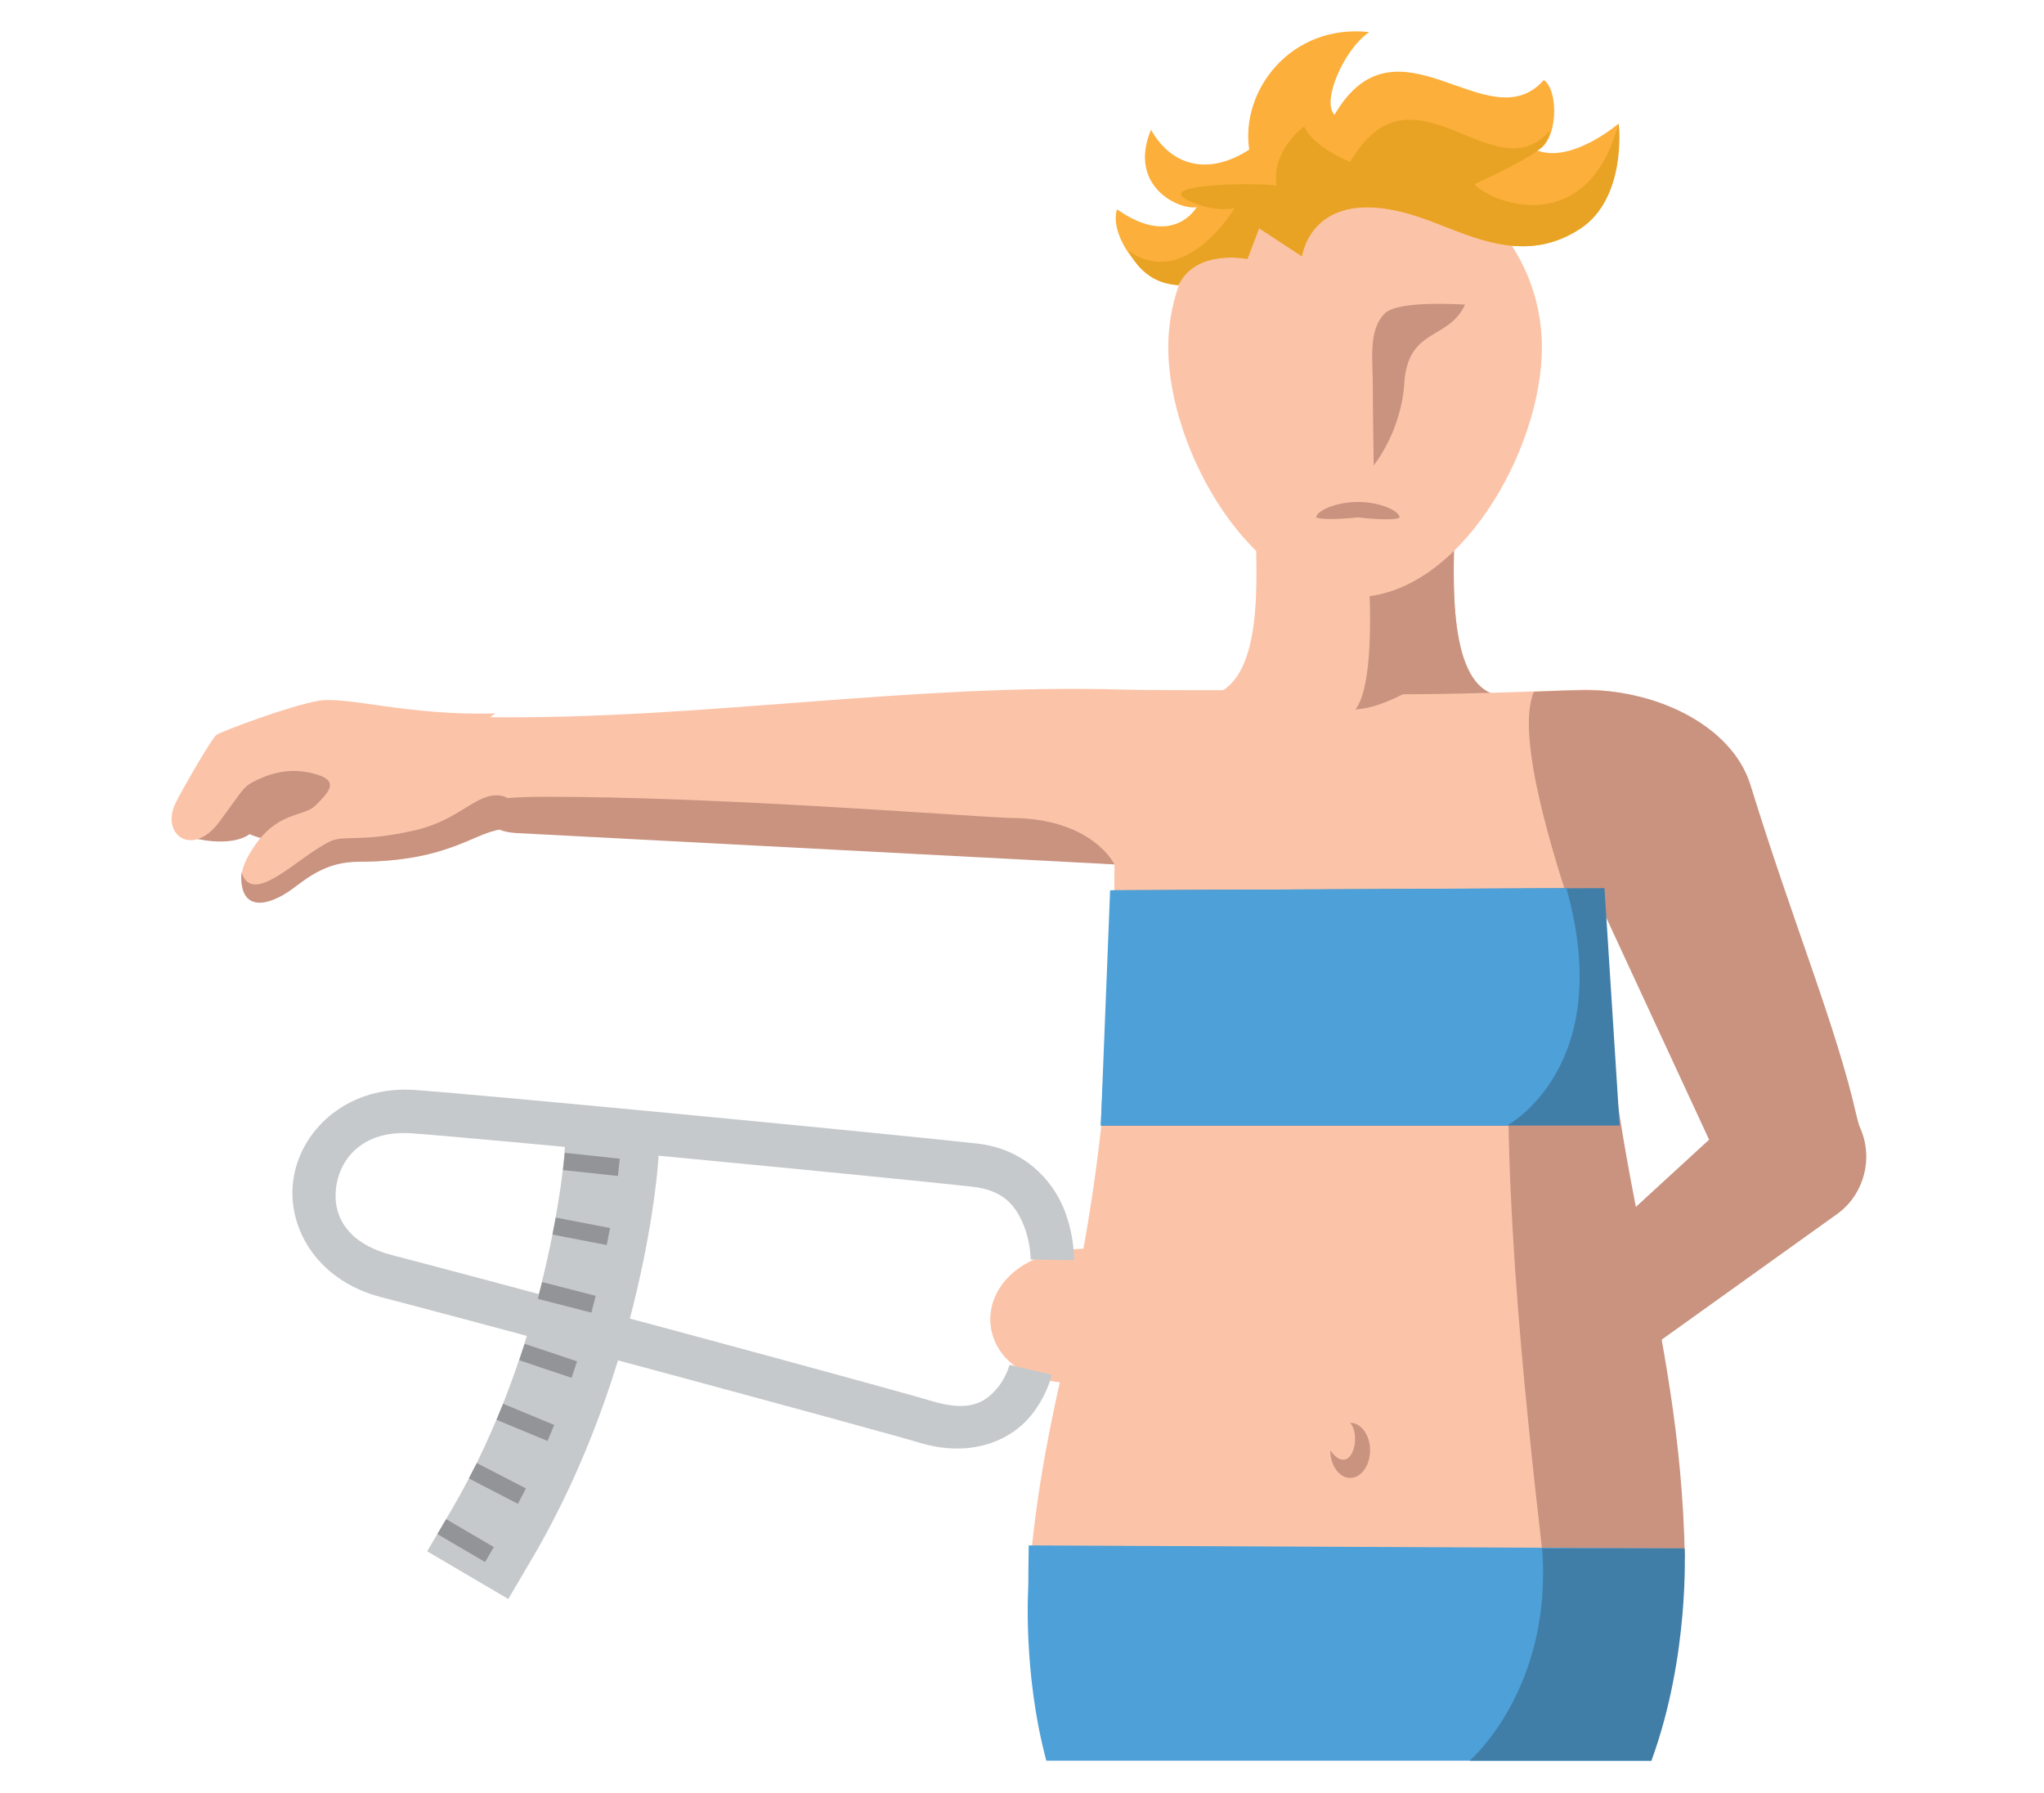 <?xml version="1.0" encoding="UTF-8" standalone="no"?>
<svg
   xmlns:dc="http://purl.org/dc/elements/1.1/"
   xmlns:cc="http://creativecommons.org/ns#"
   xmlns:rdf="http://www.w3.org/1999/02/22-rdf-syntax-ns#"
   xmlns:svg="http://www.w3.org/2000/svg"
   xmlns="http://www.w3.org/2000/svg"
   viewBox="0 0 187 164"
   id="svg8809"
   version="1.1">
  <defs
     id="defs8811">
    <clipPath
       clipPathUnits="userSpaceOnUse"
       id="clipPath9817">
      <ellipse
         ry="13.088"
         rx="12.762"
         style="color:#000000;clip-rule:nonzero;display:inline;overflow:visible;visibility:visible;opacity:1;isolation:auto;mix-blend-mode:normal;color-interpolation:sRGB;color-interpolation-filters:linearRGB;solid-color:#000000;solid-opacity:1;fill:#ffffff;fill-opacity:1;fill-rule:nonzero;stroke:none;stroke-width:2;stroke-linecap:round;stroke-linejoin:miter;stroke-miterlimit:4;stroke-dasharray:none;stroke-dashoffset:0;stroke-opacity:1;marker:none;color-rendering:auto;image-rendering:auto;shape-rendering:auto;text-rendering:auto;enable-background:accumulate"
         id="ellipse9819"
         cx="-525.889"
         cy="345.247"
         transform="matrix(0,1,1,0,0,0)" />
    </clipPath>
    <clipPath
       clipPathUnits="userSpaceOnUse"
       id="clipPath9708">
      <path
         style="color:#000000;clip-rule:nonzero;display:inline;overflow:visible;visibility:visible;opacity:1;isolation:auto;mix-blend-mode:normal;color-interpolation:sRGB;color-interpolation-filters:linearRGB;solid-color:#000000;solid-opacity:1;fill:#ffffff;fill-opacity:1;fill-rule:nonzero;stroke:none;stroke-width:2;stroke-linecap:round;stroke-linejoin:miter;stroke-miterlimit:4;stroke-dasharray:none;stroke-dashoffset:0;stroke-opacity:1;marker:none;color-rendering:auto;image-rendering:auto;shape-rendering:auto;text-rendering:auto;enable-background:accumulate"
         d="m -2327.51,929.574 c 2.593,7.134 0.14,15.055 -6.972,19.905 -5.126,3.496 -11.167,5.977 -17.319,5.026 l 0.647,-8.688 8.23,-22.472 c 2.434,-5.498 11.12,-0.5 11.12,-0.5 2,2.061 3.429,4.351 4.293,6.729 z"
         id="path9710" />
    </clipPath>
    <clipPath
       clipPathUnits="userSpaceOnUse"
       id="clipPath9618">
      <ellipse
         transform="matrix(-0.725,-0.689,0.59,-0.807,0,0)"
         ry="14.171"
         rx="13.23"
         style="color:#000000;clip-rule:nonzero;display:inline;overflow:visible;visibility:visible;opacity:1;isolation:auto;mix-blend-mode:normal;color-interpolation:sRGB;color-interpolation-filters:linearRGB;solid-color:#000000;solid-opacity:1;fill:#ffffff;fill-opacity:1;fill-rule:nonzero;stroke:none;stroke-width:2;stroke-linecap:round;stroke-linejoin:miter;stroke-miterlimit:4;stroke-dasharray:none;stroke-dashoffset:0;stroke-opacity:1;marker:none;color-rendering:auto;image-rendering:auto;shape-rendering:auto;text-rendering:auto;enable-background:accumulate"
         id="ellipse9620"
         cx="33.025"
         cy="626.371" />
    </clipPath>
    <clipPath
       clipPathUnits="userSpaceOnUse"
       id="clipPath9708-2">
      <path
         style="color:#000000;clip-rule:nonzero;display:inline;overflow:visible;visibility:visible;opacity:1;isolation:auto;mix-blend-mode:normal;color-interpolation:sRGB;color-interpolation-filters:linearRGB;solid-color:#000000;solid-opacity:1;fill:#ffffff;fill-opacity:1;fill-rule:nonzero;stroke:none;stroke-width:2;stroke-linecap:round;stroke-linejoin:miter;stroke-miterlimit:4;stroke-dasharray:none;stroke-dashoffset:0;stroke-opacity:1;marker:none;color-rendering:auto;image-rendering:auto;shape-rendering:auto;text-rendering:auto;enable-background:accumulate"
         d="m -2327.51,929.574 c 2.593,7.134 0.14,15.055 -6.972,19.905 -5.126,3.496 -11.167,5.977 -17.319,5.026 l 0.647,-8.688 8.23,-22.472 c 2.434,-5.498 11.12,-0.5 11.12,-0.5 2,2.061 3.429,4.351 4.293,6.729 z"
         id="path9710-2" />
    </clipPath>
  </defs>
  <g
     transform="matrix(0.662,0,0,0.662,-1360.212,-388.526)"
     id="g11730"
     style="display:inline">
    <g
       id="g11674"
       transform="translate(-211,0)">
      <g
         id="g10408">
        <path
           style="color:#000000;clip-rule:nonzero;display:inline;overflow:visible;visibility:visible;opacity:1;isolation:auto;mix-blend-mode:normal;color-interpolation:sRGB;color-interpolation-filters:linearRGB;solid-color:#000000;solid-opacity:1;fill:#fbc4a9;fill-opacity:1;fill-rule:nonzero;stroke:none;stroke-width:2.344;stroke-linecap:square;stroke-linejoin:miter;stroke-miterlimit:4;stroke-dasharray:none;stroke-dashoffset:0;stroke-opacity:1;marker:none;color-rendering:auto;image-rendering:auto;shape-rendering:auto;text-rendering:auto;enable-background:accumulate"
           d="m 2466.679,660.327 -27.414,0 c 0,6.18 1.247,21.166 -6.47,22.719 1.001,3.809 26.23,3.427 40.354,0 -7.701,-0.805 -6.47,-17.15 -6.47,-22.719 z"
           id="rect10382" />
        <path
           id="path10402"
           d="m 2466.679,660.327 -12.282,0 c 0,0 3.296,31.021 -5.054,24.649 4.327,3.825 19.1,-0.788 23.806,-1.93 -7.701,-0.805 -6.47,-17.15 -6.47,-22.719 z"
           style="color:#000000;clip-rule:nonzero;display:inline;overflow:visible;visibility:visible;opacity:1;isolation:auto;mix-blend-mode:normal;color-interpolation:sRGB;color-interpolation-filters:linearRGB;solid-color:#000000;solid-opacity:1;fill:#c99380;fill-opacity:1;fill-rule:nonzero;stroke:none;stroke-width:2.344;stroke-linecap:square;stroke-linejoin:miter;stroke-miterlimit:4;stroke-dasharray:none;stroke-dashoffset:0;stroke-opacity:1;marker:none;color-rendering:auto;image-rendering:auto;shape-rendering:auto;text-rendering:auto;enable-background:accumulate" />
      </g>
      <path
         style="color:#000000;clip-rule:nonzero;display:inline;overflow:visible;visibility:visible;opacity:1;isolation:auto;mix-blend-mode:normal;color-interpolation:sRGB;color-interpolation-filters:linearRGB;solid-color:#000000;solid-opacity:1;fill:#fbc4a9;fill-opacity:1;fill-rule:nonzero;stroke:none;stroke-width:3.487;stroke-linecap:round;stroke-linejoin:miter;stroke-miterlimit:4;stroke-dasharray:none;stroke-dashoffset:0;stroke-opacity:1;marker:none;color-rendering:auto;image-rendering:auto;shape-rendering:auto;text-rendering:auto;enable-background:accumulate"
         d="m 2484.561,682.21 c 1.334,-0.014 15.858,-0.224 22.893,12.918 l -20.696,16.178 c 0,40.636 11.258,68.492 11.563,95.662 l -12.715,8.218 c -32.509,26.106 -45.575,12.314 -77.794,-9.068 0.879,-11.41 2.471,-19.701 4.35,-28.193 -13.402,-1.35 -13.206,-17.723 3.272,-18.467 3.319,-18.415 4.284,-35.534 4.284,-53.102 l -81.984,-6.198 c -5.335,-0.467 -10.091,0.559 -10.091,-4.797 1e-4,-5.356 -0.131,-9.179 5.222,-9.351 29.983,0.375 58.534,-4.729 88.519,-3.801 1.493,0.063 10.727,0.082 21.701,0.08 7.271,2.795 9.678,3.993 16.479,0.562 10.323,-0.019 23.953,-0.631 24.998,-0.642 z"
         id="path11676" />
      <g
         style="display:inline"
         id="g11678"
         transform="matrix(1.823,0.649,-0.649,1.823,8548.104,1948.917)" />
      <g
         style="display:inline"
         id="g11682"
         transform="matrix(1.823,0.649,-0.649,1.823,8557.766,1969.058)" />
      <path
         id="circle11684"
         d="m 2427.151,634.905 c 0,14.261 11.56,34.514 25.821,34.514 14.261,-10e-6 25.821,-20.254 25.821,-34.514 0,-14.261 -11.56,-25.821 -25.821,-25.821 -14.261,10e-6 -25.821,11.561 -25.821,25.821 z"
         style="color:#000000;clip-rule:nonzero;display:inline;overflow:visible;visibility:visible;opacity:1;isolation:auto;mix-blend-mode:normal;color-interpolation:sRGB;color-interpolation-filters:linearRGB;solid-color:#000000;solid-opacity:1;fill:#fbc4a9;fill-opacity:1;fill-rule:nonzero;stroke:none;stroke-width:3.562;stroke-linecap:round;stroke-linejoin:miter;stroke-miterlimit:4;stroke-dasharray:none;stroke-dashoffset:0;stroke-opacity:1;marker:none;color-rendering:auto;image-rendering:auto;shape-rendering:auto;text-rendering:auto;enable-background:accumulate" />
      <g
         style="display:inline"
         transform="matrix(-1.823,0.649,0.649,1.823,-3782.117,1948.917)"
         id="g11686" />
      <path
         id="path11845"
         d="m 2522.302,741.223 c -2.795,-12.432 -8.767,-26.648 -14.679,-45.819 -2.342,-7.595 -11.462,-12.427 -20.562,-13.057 -2.677,-0.185 -9.377,0.155 -9.377,0.155 -2.72,6.228 3.252,24.151 5.062,29.828 2.938,9.217 1.473,20.061 -8.582,29.199 0.416,26.717 4.435,57.151 6.943,79.391 6.385,-3.937 9.191,-13.135 17.439,-18.608 -0.586,-33.307 -11.321,-54.497 -11.321,-89.581 l 17.668,38.144 c 2.636,4.662 7.91,6.968 12.804,4.792 8.413,-3.741 4.981,-12.77 4.605,-14.443 z"
         style="color:#000000;clip-rule:nonzero;display:inline;overflow:visible;visibility:visible;opacity:1;isolation:auto;mix-blend-mode:normal;color-interpolation:sRGB;color-interpolation-filters:linearRGB;solid-color:#000000;solid-opacity:1;fill:#c99380;fill-opacity:1;fill-rule:nonzero;stroke:none;stroke-width:3.487;stroke-linecap:round;stroke-linejoin:miter;stroke-miterlimit:4;stroke-dasharray:none;stroke-dashoffset:0;stroke-opacity:1;marker:none;color-rendering:auto;image-rendering:auto;shape-rendering:auto;text-rendering:auto;enable-background:accumulate" />
      <path
         id="path11690"
         d="m 2407.867,800.469 c -0.037,1.715 -0.056,5.65 -0.056,5.65 0,0 -0.786,11.872 2.489,24.097 l 33.608,0 18.128,0 31.895,0 c 1.262,-16.349 4.577,-29.332 4.577,-29.332 z"
         style="color:#000000;clip-rule:nonzero;display:inline;overflow:visible;visibility:visible;opacity:1;isolation:auto;mix-blend-mode:normal;color-interpolation:sRGB;color-interpolation-filters:linearRGB;solid-color:#000000;solid-opacity:1;fill:#4da0d8;fill-opacity:1;fill-rule:nonzero;stroke:none;stroke-width:3.487;stroke-linecap:round;stroke-linejoin:miter;stroke-miterlimit:4;stroke-dasharray:none;stroke-dashoffset:0;stroke-opacity:1;marker:none;color-rendering:auto;image-rendering:auto;shape-rendering:auto;text-rendering:auto;enable-background:accumulate" />
      <path
         id="path11850"
         d="m 2419.717,706.356 -82.884,-4.345 c -5.335,-0.467 -3.978,-4.056 -3.978,-4.056 0,0 -0.057,-0.947 8.311,-0.947 23.957,0 55.965,2.571 64.104,2.927 11.426,0 14.447,6.421 14.447,6.421 z"
         style="color:#000000;clip-rule:nonzero;display:inline;overflow:visible;visibility:visible;opacity:1;isolation:auto;mix-blend-mode:normal;color-interpolation:sRGB;color-interpolation-filters:linearRGB;solid-color:#000000;solid-opacity:1;fill:#c99380;fill-opacity:1;fill-rule:nonzero;stroke:none;stroke-width:3.487;stroke-linecap:round;stroke-linejoin:miter;stroke-miterlimit:4;stroke-dasharray:none;stroke-dashoffset:0;stroke-opacity:1;marker:none;color-rendering:auto;image-rendering:auto;shape-rendering:auto;text-rendering:auto;enable-background:accumulate" />
      <path
         id="path10413"
         d="m 2455.427,640.558 c 0.016,-3.947 -0.701,-7.992 1.647,-10.345 1.437,-1.44 7.001,-1.442 11.104,-1.227 -2.298,4.95 -7.746,3.181 -8.381,10.568 -0.352,6.935 -4.252,11.654 -4.252,11.654 0,0 -0.129,-7.719 -0.117,-10.65 z"
         style="fill:#c99380;fill-opacity:1;fill-rule:evenodd;stroke:none;stroke-width:1.172px;stroke-linecap:butt;stroke-linejoin:miter;stroke-opacity:1" />
      <path
         id="path10418"
         d="m 2445.633,622.323 c 0,0 1.388,-10.99 17.495,-4.979 6.147,2.294 13.418,6.14 20.997,1.134 6.301,-4.161 5.26,-14.501 5.26,-14.501 0,0 -6.444,5.541 -11.259,3.712 2.856,-1.135 3.067,-8.278 0.93,-9.73 -7.673,8.675 -20.284,-10.062 -28.926,4.802 -1.827,-1.825 1.267,-9.02 4.798,-11.431 -10.758,-1.176 -17.807,7.998 -16.59,16.244 -5.229,3.417 -10.535,2.638 -13.569,-2.746 -3.298,7.905 4.046,11.165 6.322,10.689 0,0 -3.248,5.793 -11.018,0.307 -1.15,3.453 3.369,10.284 8.505,10.473 2.382,-5.069 9.519,-3.608 9.519,-3.608 l 1.607,-4.247 z"
         style="fill:#fcaf3a;fill-opacity:1;fill-rule:evenodd;stroke:none;stroke-width:1.172px;stroke-linecap:butt;stroke-linejoin:miter;stroke-opacity:1" />
      <path
         style="color:#000000;clip-rule:nonzero;display:inline;overflow:visible;visibility:visible;opacity:1;isolation:auto;mix-blend-mode:normal;color-interpolation:sRGB;color-interpolation-filters:linearRGB;solid-color:#000000;solid-opacity:1;fill:#407ea8;fill-opacity:1;fill-rule:nonzero;stroke:none;stroke-width:3.487;stroke-linecap:round;stroke-linejoin:miter;stroke-miterlimit:4;stroke-dasharray:none;stroke-dashoffset:0;stroke-opacity:1;marker:none;color-rendering:auto;image-rendering:auto;shape-rendering:auto;text-rendering:auto;enable-background:accumulate"
         d="m 2478.817,800.892 c 1.509,19.417 -10.006,29.324 -10.006,29.324 l 25.12,0 c 5.304,-14.552 4.577,-29.332 4.577,-29.332 z"
         id="path11363" />
      <path
         style="fill:#e8a324;fill-opacity:1;fill-rule:evenodd;stroke:none;stroke-width:1.172px;stroke-linecap:butt;stroke-linejoin:miter;stroke-opacity:1"
         d="m 2445.633,622.323 c 0,0 1.388,-10.99 17.495,-4.979 6.147,2.294 13.418,6.14 20.997,1.134 6.301,-4.161 5.366,-13.971 5.26,-14.501 -4.234,15.826 -17.241,11.204 -19.94,8.37 0,0 6.576,-2.927 8.899,-4.757 1.09,-0.858 1.503,-2.031 1.452,-2.538 -7.673,8.675 -18.855,-10.644 -27.497,4.22 -5.442,-2.266 -6.369,-4.901 -6.369,-4.901 0,0 -4.552,3.263 -3.814,8.169 -2.616,-0.431 -19.903,-0.326 -10.349,2.786 1.562,0.493 3.344,0.596 4.563,0.341 0,0 -6.84,11.407 -14.611,5.921 0,0 1.722,4.52 6.859,4.709 2.382,-5.069 9.519,-3.608 9.519,-3.608 l 1.607,-4.247 z"
         id="path11446" />
      <path
         id="path11489"
         d="m 2459.124,658.405 c -0.749,0.599 -5.763,0 -5.763,0 0,0 -4.641,0.513 -5.764,0 0,-0.85 2.58,-2.138 5.764,-2.138 3.183,10e-6 5.763,1.288 5.763,2.138 z"
         style="color:#000000;clip-rule:nonzero;display:inline;overflow:visible;visibility:visible;opacity:1;isolation:auto;mix-blend-mode:normal;color-interpolation:sRGB;color-interpolation-filters:linearRGB;solid-color:#000000;solid-opacity:1;fill:#c99380;fill-opacity:1;fill-rule:nonzero;stroke:none;stroke-width:2;stroke-linecap:butt;stroke-linejoin:miter;stroke-miterlimit:4;stroke-dasharray:none;stroke-dashoffset:0;stroke-opacity:1;marker:none;color-rendering:auto;image-rendering:auto;shape-rendering:auto;text-rendering:auto;enable-background:accumulate" />
      <g
         id="g15157">
        <path
           style="color:#000000;clip-rule:nonzero;display:inline;overflow:visible;visibility:visible;opacity:1;isolation:auto;mix-blend-mode:normal;color-interpolation:sRGB;color-interpolation-filters:linearRGB;solid-color:#000000;solid-opacity:1;fill:#407ea8;fill-opacity:1;fill-rule:nonzero;stroke:none;stroke-width:0.861;stroke-linecap:butt;stroke-linejoin:miter;stroke-miterlimit:4;stroke-dasharray:none;stroke-dashoffset:0;stroke-opacity:1;marker:none;color-rendering:auto;image-rendering:auto;shape-rendering:auto;text-rendering:auto;enable-background:accumulate"
           d="m 2419.476,709.934 67.96,-0.299 2.096,32.816 -71.702,0 z"
           id="rect11366" />
        <path
           id="path11370"
           d="m 2419.118,709.934 63.048,-0.299 c 6.987,24.77 -8.204,32.816 -8.204,32.816 l -56.133,0 z"
           style="color:#000000;clip-rule:nonzero;display:inline;overflow:visible;visibility:visible;opacity:1;isolation:auto;mix-blend-mode:normal;color-interpolation:sRGB;color-interpolation-filters:linearRGB;solid-color:#000000;solid-opacity:1;fill:#4da0d8;fill-opacity:1;fill-rule:nonzero;stroke:none;stroke-width:0.861;stroke-linecap:butt;stroke-linejoin:miter;stroke-miterlimit:4;stroke-dasharray:none;stroke-dashoffset:0;stroke-opacity:1;marker:none;color-rendering:auto;image-rendering:auto;shape-rendering:auto;text-rendering:auto;enable-background:accumulate" />
      </g>
      <path
         id="path11471"
         d="m 2455.044,787.332 c 0,2.105 -1.232,3.811 -2.752,3.811 -1.52,0 -2.752,-1.706 -2.752,-3.811 2.752,3.811 4.451,-1.79 2.752,-3.811 1.52,0 2.752,1.706 2.752,3.811 z"
         style="color:#000000;clip-rule:nonzero;display:inline;overflow:visible;visibility:visible;opacity:1;isolation:auto;mix-blend-mode:normal;color-interpolation:sRGB;color-interpolation-filters:linearRGB;solid-color:#000000;solid-opacity:1;fill:#c99380;fill-opacity:1;fill-rule:nonzero;stroke:none;stroke-width:2;stroke-linecap:butt;stroke-linejoin:miter;stroke-miterlimit:4;stroke-dasharray:none;stroke-dashoffset:0;stroke-opacity:1;marker:none;color-rendering:auto;image-rendering:auto;shape-rendering:auto;text-rendering:auto;enable-background:accumulate" />
      <path
         id="rect11372"
         d="m 2482.874,761.862 25.178,-23.116 c 4.013,-3.684 10.548,-2.159 13.719,2.27 3.171,4.429 2.159,10.548 -2.27,13.719 l -28.142,20.152 c -13.804,4.393 -18.076,-4.315 -8.485,-13.025 z"
         style="color:#000000;clip-rule:nonzero;display:inline;overflow:visible;visibility:visible;opacity:1;isolation:auto;mix-blend-mode:normal;color-interpolation:sRGB;color-interpolation-filters:linearRGB;solid-color:#000000;solid-opacity:1;fill:#c99380;fill-opacity:1;fill-rule:nonzero;stroke:none;stroke-width:0.861;stroke-linecap:butt;stroke-linejoin:miter;stroke-miterlimit:4;stroke-dasharray:none;stroke-dashoffset:0;stroke-opacity:1;marker:none;color-rendering:auto;image-rendering:auto;shape-rendering:auto;text-rendering:auto;enable-background:accumulate" />
    </g>
    <g
       id="g11709"
       transform="matrix(-0.994,-0.114,-0.114,0.994,4486.99,260.058)">
      <path
         id="path11698"
         d="m 2269.641,744.359 -0.272,6.494 c 0,0 -1.309,28.284 11.059,56.172 l 2.637,5.941 11.883,-5.27 -2.635,-5.943 c -10.9,-24.578 -9.955,-50.359 -9.955,-50.359 l 0.272,-6.494 -12.988,-0.541 z"
         style="color:#000000;font-style:normal;font-variant:normal;font-weight:normal;font-stretch:normal;font-size:medium;line-height:normal;font-family:sans-serif;text-indent:0;text-align:start;text-decoration:none;text-decoration-line:none;text-decoration-style:solid;text-decoration-color:#000000;letter-spacing:normal;word-spacing:normal;text-transform:none;direction:ltr;block-progression:tb;writing-mode:lr-tb;baseline-shift:baseline;text-anchor:start;white-space:normal;clip-rule:nonzero;display:inline;overflow:visible;visibility:visible;opacity:1;isolation:auto;mix-blend-mode:normal;color-interpolation:sRGB;color-interpolation-filters:linearRGB;solid-color:#000000;solid-opacity:1;fill:#c6c9cb;fill-opacity:1;fill-rule:nonzero;stroke:none;stroke-width:13;stroke-linecap:square;stroke-linejoin:miter;stroke-miterlimit:4;stroke-dasharray:none;stroke-dashoffset:0;stroke-opacity:1;marker:none;color-rendering:auto;image-rendering:auto;shape-rendering:auto;text-rendering:auto;enable-background:accumulate" />
      <path
         id="path11707"
         d="m 2225.879,743.086 c -6.572,-0.019 -10.807,3.839 -12.814,7.406 -2.007,3.567 -2.317,7.086 -2.317,7.086 l 5.973,0.576 c 0,0 0.261,-2.388 1.572,-4.719 1.312,-2.331 3.145,-4.362 7.568,-4.35 11.371,0.033 68.572,1.092 77.801,1.496 6.38,0.279 9.221,4.182 9.488,8.102 0.267,3.919 -1.85,7.954 -8.717,8.918 -12.402,1.741 -68.045,10.072 -76.463,11.551 -5.255,0.923 -7.115,-0.687 -8.42,-2.439 -1.305,-1.752 -1.578,-3.764 -1.578,-3.764 l -5.963,0.674 c 0,0 0.348,3.475 2.728,6.672 2.38,3.197 7.269,5.997 14.27,4.768 7.736,-1.359 64.025,-9.8 76.26,-11.518 9.306,-1.306 14.335,-8.43 13.869,-15.27 -0.466,-6.839 -6.239,-13.294 -15.213,-13.688 -9.833,-0.431 -66.368,-1.468 -78.045,-1.502 z"
         style="color:#000000;font-style:normal;font-variant:normal;font-weight:normal;font-stretch:normal;font-size:medium;line-height:normal;font-family:sans-serif;text-indent:0;text-align:start;text-decoration:none;text-decoration-line:none;text-decoration-style:solid;text-decoration-color:#000000;letter-spacing:normal;word-spacing:normal;text-transform:none;direction:ltr;block-progression:tb;writing-mode:lr-tb;baseline-shift:baseline;text-anchor:start;white-space:normal;clip-rule:nonzero;display:inline;overflow:visible;visibility:visible;opacity:1;isolation:auto;mix-blend-mode:normal;color-interpolation:sRGB;color-interpolation-filters:linearRGB;solid-color:#000000;solid-opacity:1;fill:#c6c9cb;fill-opacity:1;fill-rule:evenodd;stroke:none;stroke-width:6;stroke-linecap:butt;stroke-linejoin:miter;stroke-miterlimit:4;stroke-dasharray:none;stroke-dashoffset:0;stroke-opacity:1;color-rendering:auto;image-rendering:auto;shape-rendering:auto;text-rendering:auto;enable-background:accumulate" />
      <path
         id="path11375"
         d="m 2274.697,750.793 -0.018,2.396 7.635,0.055 0.017,-2.395 -7.635,-0.057 z"
         style="color:#000000;font-style:normal;font-variant:normal;font-weight:normal;font-stretch:normal;font-size:medium;line-height:normal;font-family:sans-serif;text-indent:0;text-align:start;text-decoration:none;text-decoration-line:none;text-decoration-style:solid;text-decoration-color:#000000;letter-spacing:normal;word-spacing:normal;text-transform:none;direction:ltr;block-progression:tb;writing-mode:lr-tb;baseline-shift:baseline;text-anchor:start;white-space:normal;clip-rule:nonzero;display:inline;overflow:visible;visibility:visible;opacity:1;isolation:auto;mix-blend-mode:normal;color-interpolation:sRGB;color-interpolation-filters:linearRGB;solid-color:#000000;solid-opacity:1;fill:#929497;fill-opacity:1;fill-rule:evenodd;stroke:none;stroke-width:2.395;stroke-linecap:butt;stroke-linejoin:miter;stroke-miterlimit:4;stroke-dasharray:none;stroke-dashoffset:0;stroke-opacity:1;color-rendering:auto;image-rendering:auto;shape-rendering:auto;text-rendering:auto;enable-background:accumulate" />
      <path
         id="path11378"
         d="m 2282.557,759.875 -7.613,0.58 0.182,2.389 7.613,-0.58 -0.182,-2.389 z"
         style="color:#000000;font-style:normal;font-variant:normal;font-weight:normal;font-stretch:normal;font-size:medium;line-height:normal;font-family:sans-serif;text-indent:0;text-align:start;text-decoration:none;text-decoration-line:none;text-decoration-style:solid;text-decoration-color:#000000;letter-spacing:normal;word-spacing:normal;text-transform:none;direction:ltr;block-progression:tb;writing-mode:lr-tb;baseline-shift:baseline;text-anchor:start;white-space:normal;clip-rule:nonzero;display:inline;overflow:visible;visibility:visible;opacity:1;isolation:auto;mix-blend-mode:normal;color-interpolation:sRGB;color-interpolation-filters:linearRGB;solid-color:#000000;solid-opacity:1;fill:#929497;fill-opacity:1;fill-rule:evenodd;stroke:none;stroke-width:2.395;stroke-linecap:butt;stroke-linejoin:miter;stroke-miterlimit:4;stroke-dasharray:none;stroke-dashoffset:0;stroke-opacity:1;color-rendering:auto;image-rendering:auto;shape-rendering:auto;text-rendering:auto;enable-background:accumulate" />
      <path
         id="path11380"
         d="m 2283.404,768.939 -7.562,1.045 0.326,2.373 7.564,-1.045 -0.328,-2.373 z"
         style="color:#000000;font-style:normal;font-variant:normal;font-weight:normal;font-stretch:normal;font-size:medium;line-height:normal;font-family:sans-serif;text-indent:0;text-align:start;text-decoration:none;text-decoration-line:none;text-decoration-style:solid;text-decoration-color:#000000;letter-spacing:normal;word-spacing:normal;text-transform:none;direction:ltr;block-progression:tb;writing-mode:lr-tb;baseline-shift:baseline;text-anchor:start;white-space:normal;clip-rule:nonzero;display:inline;overflow:visible;visibility:visible;opacity:1;isolation:auto;mix-blend-mode:normal;color-interpolation:sRGB;color-interpolation-filters:linearRGB;solid-color:#000000;solid-opacity:1;fill:#929497;fill-opacity:1;fill-rule:evenodd;stroke:none;stroke-width:2.395;stroke-linecap:butt;stroke-linejoin:miter;stroke-miterlimit:4;stroke-dasharray:none;stroke-dashoffset:0;stroke-opacity:1;color-rendering:auto;image-rendering:auto;shape-rendering:auto;text-rendering:auto;enable-background:accumulate" />
      <path
         id="path11385"
         d="m 2284.834,777.688 -7.469,1.58 0.496,2.342 7.469,-1.578 -0.496,-2.344 z"
         style="color:#000000;font-style:normal;font-variant:normal;font-weight:normal;font-stretch:normal;font-size:medium;line-height:normal;font-family:sans-serif;text-indent:0;text-align:start;text-decoration:none;text-decoration-line:none;text-decoration-style:solid;text-decoration-color:#000000;letter-spacing:normal;word-spacing:normal;text-transform:none;direction:ltr;block-progression:tb;writing-mode:lr-tb;baseline-shift:baseline;text-anchor:start;white-space:normal;clip-rule:nonzero;display:inline;overflow:visible;visibility:visible;opacity:1;isolation:auto;mix-blend-mode:normal;color-interpolation:sRGB;color-interpolation-filters:linearRGB;solid-color:#000000;solid-opacity:1;fill:#929497;fill-opacity:1;fill-rule:evenodd;stroke:none;stroke-width:2.395;stroke-linecap:butt;stroke-linejoin:miter;stroke-miterlimit:4;stroke-dasharray:none;stroke-dashoffset:0;stroke-opacity:1;color-rendering:auto;image-rendering:auto;shape-rendering:auto;text-rendering:auto;enable-background:accumulate" />
      <path
         id="path11387"
         d="m 2286.844,786.254 -7.338,2.102 0.658,2.303 7.34,-2.102 -0.66,-2.303 z"
         style="color:#000000;font-style:normal;font-variant:normal;font-weight:normal;font-stretch:normal;font-size:medium;line-height:normal;font-family:sans-serif;text-indent:0;text-align:start;text-decoration:none;text-decoration-line:none;text-decoration-style:solid;text-decoration-color:#000000;letter-spacing:normal;word-spacing:normal;text-transform:none;direction:ltr;block-progression:tb;writing-mode:lr-tb;baseline-shift:baseline;text-anchor:start;white-space:normal;clip-rule:nonzero;display:inline;overflow:visible;visibility:visible;opacity:1;isolation:auto;mix-blend-mode:normal;color-interpolation:sRGB;color-interpolation-filters:linearRGB;solid-color:#000000;solid-opacity:1;fill:#929497;fill-opacity:1;fill-rule:evenodd;stroke:none;stroke-width:2.395;stroke-linecap:butt;stroke-linejoin:miter;stroke-miterlimit:4;stroke-dasharray:none;stroke-dashoffset:0;stroke-opacity:1;color-rendering:auto;image-rendering:auto;shape-rendering:auto;text-rendering:auto;enable-background:accumulate" />
      <path
         id="path11389"
         d="m 2289.525,794.803 -7.137,2.713 0.852,2.238 7.137,-2.713 -0.852,-2.238 z"
         style="color:#000000;font-style:normal;font-variant:normal;font-weight:normal;font-stretch:normal;font-size:medium;line-height:normal;font-family:sans-serif;text-indent:0;text-align:start;text-decoration:none;text-decoration-line:none;text-decoration-style:solid;text-decoration-color:#000000;letter-spacing:normal;word-spacing:normal;text-transform:none;direction:ltr;block-progression:tb;writing-mode:lr-tb;baseline-shift:baseline;text-anchor:start;white-space:normal;clip-rule:nonzero;display:inline;overflow:visible;visibility:visible;opacity:1;isolation:auto;mix-blend-mode:normal;color-interpolation:sRGB;color-interpolation-filters:linearRGB;solid-color:#000000;solid-opacity:1;fill:#929497;fill-opacity:1;fill-rule:evenodd;stroke:none;stroke-width:2.395;stroke-linecap:butt;stroke-linejoin:miter;stroke-miterlimit:4;stroke-dasharray:none;stroke-dashoffset:0;stroke-opacity:1;color-rendering:auto;image-rendering:auto;shape-rendering:auto;text-rendering:auto;enable-background:accumulate" />
      <path
         id="path11391"
         d="m 2292.852,802.982 -6.984,3.084 0.967,2.191 6.984,-3.084 -0.967,-2.191 z"
         style="color:#000000;font-style:normal;font-variant:normal;font-weight:normal;font-stretch:normal;font-size:medium;line-height:normal;font-family:sans-serif;text-indent:0;text-align:start;text-decoration:none;text-decoration-line:none;text-decoration-style:solid;text-decoration-color:#000000;letter-spacing:normal;word-spacing:normal;text-transform:none;direction:ltr;block-progression:tb;writing-mode:lr-tb;baseline-shift:baseline;text-anchor:start;white-space:normal;clip-rule:nonzero;display:inline;overflow:visible;visibility:visible;opacity:1;isolation:auto;mix-blend-mode:normal;color-interpolation:sRGB;color-interpolation-filters:linearRGB;solid-color:#000000;solid-opacity:1;fill:#929497;fill-opacity:1;fill-rule:evenodd;stroke:none;stroke-width:2.395;stroke-linecap:butt;stroke-linejoin:miter;stroke-miterlimit:4;stroke-dasharray:none;stroke-dashoffset:0;stroke-opacity:1;color-rendering:auto;image-rendering:auto;shape-rendering:auto;text-rendering:auto;enable-background:accumulate" />
      <g
         transform="matrix(0.886,0,0,0.886,260.049,78.553)"
         id="g11465">
        <path
           style="display:inline;fill:#c99380;fill-opacity:1;fill-rule:evenodd;stroke:none;stroke-width:1.198px;stroke-linecap:butt;stroke-linejoin:miter;stroke-opacity:1"
           d="m 2345.948,716.604 c 0,0 -6.082,1.009 -8.985,-1.561 -4.529,1.4 -6.205,-0.71 -7.987,-2.832 -1.782,-2.122 -7.398,-0.527 -7.398,-0.527 l -1.76,-8.832 13.955,-2.771 z"
           id="path11448" />
        <path
           style="fill:#fbc4a9;fill-opacity:1;fill-rule:evenodd;stroke:none;stroke-width:1.198px;stroke-linecap:butt;stroke-linejoin:miter;stroke-opacity:1"
           d="m 2301.021,691.972 c 13.778,1.971 23.285,-0.097 27.674,1.195 4.389,1.291 14.536,6.486 15.194,7.108 0.657,0.622 4.345,9.126 5.084,11.208 1.861,5.242 -3.583,8.265 -7.08,2.218 -3.497,-6.047 -2.95,-5.838 -5.366,-7.338 -3.001,-1.864 -6.194,-2.387 -9.373,-1.658 -3.18,0.729 -1.424,2.765 0.121,4.735 1.502,1.916 5.4,1.529 8.408,6.778 5.018,8.756 -1.435,10.464 -6.389,5.85 -2.213,-2.062 -4.723,-4.109 -9.713,-4.693 -14.7,-1.72 -17.664,-7.153 -22.264,-7.679 0.333,-6.151 9.293,-13.62 3.705,-17.722 z"
           id="path11442" />
        <path
           id="path11444"
           d="m 2311.352,711.475 c 8.21,2.922 10.936,1.939 13.062,3.282 4.687,2.959 10.781,11.569 13.14,6.331 -0.32,6.482 -4.901,4.732 -8.182,1.68 -2.215,-2.06 -4.803,-4.811 -9.793,-5.395 -14.7,-1.72 -17.664,-7.153 -22.264,-7.679 -1.499,-0.283 -1.889,-5.055 1.564,-5.082 3.742,-0.029 5.73,4.463 12.472,6.863 z"
           style="fill:#c99380;fill-opacity:1;fill-rule:evenodd;stroke:none;stroke-width:1.198px;stroke-linecap:butt;stroke-linejoin:miter;stroke-opacity:1" />
      </g>
    </g>
  </g>
</svg>
